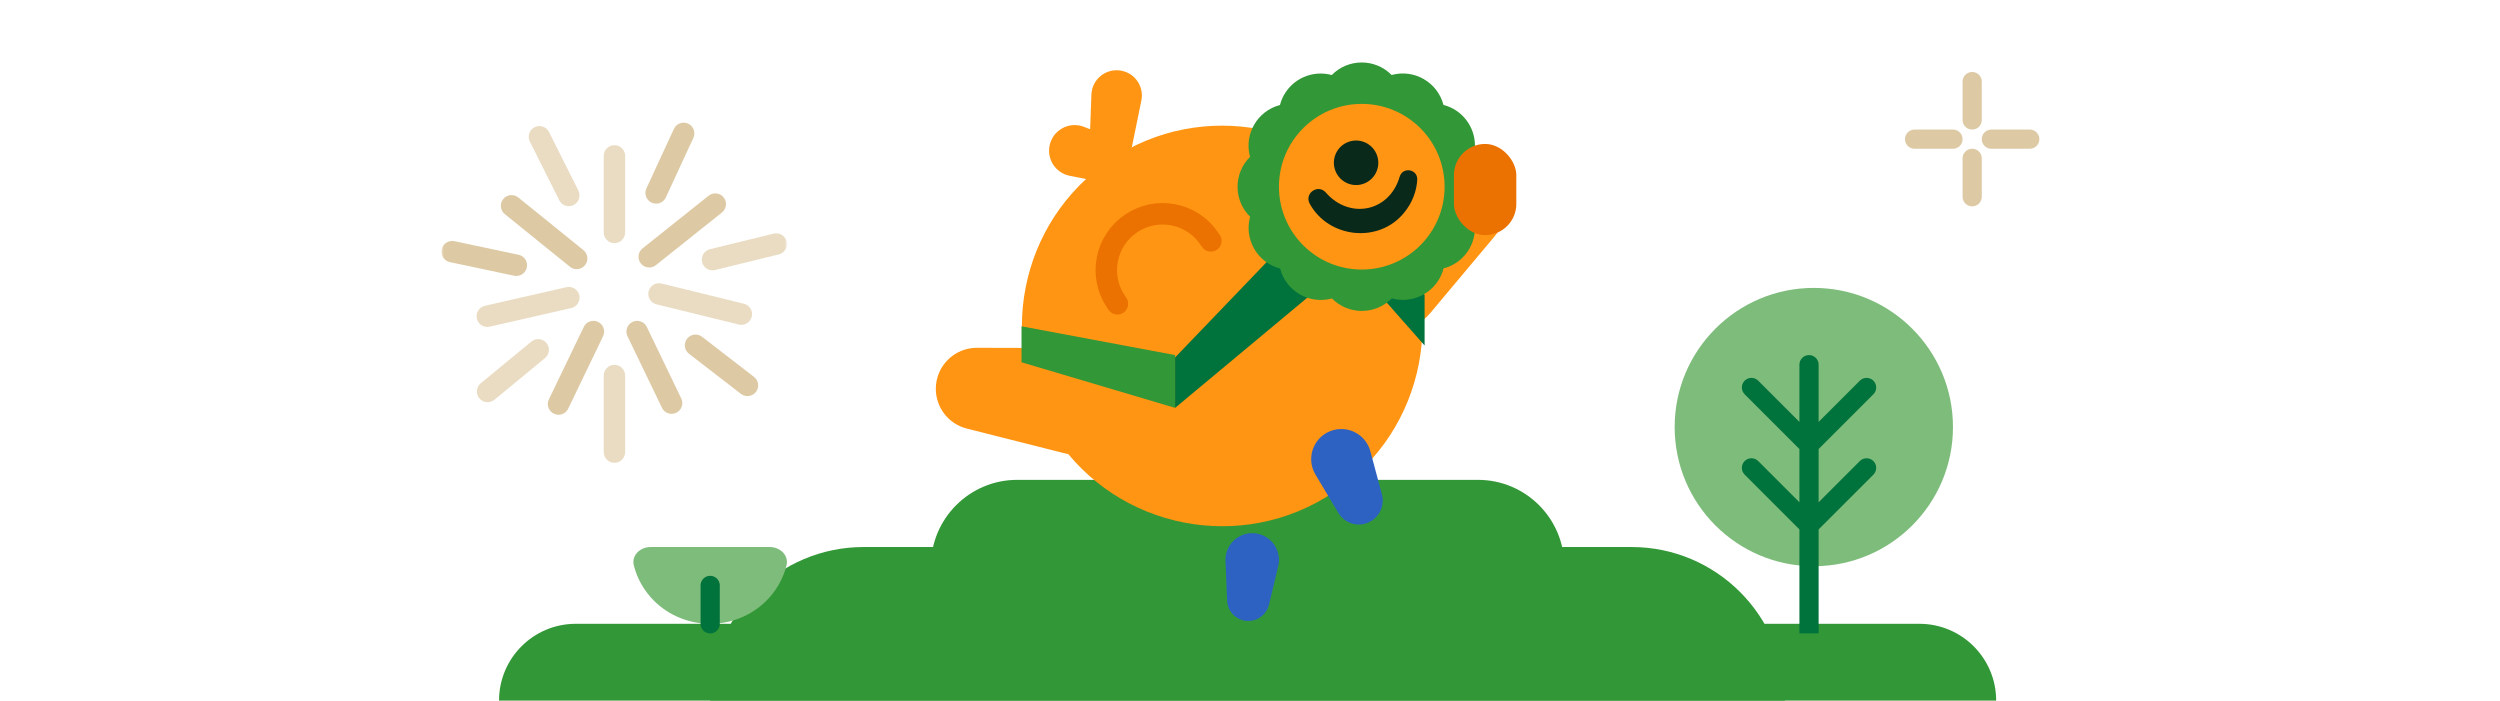<svg width="521" height="146" viewBox="0 0 521 146" fill="none" xmlns="http://www.w3.org/2000/svg">
<path d="M311.905 38.663C314.21 41.837 314.058 46.171 311.538 49.176L298.098 65.204C293.449 70.749 284.827 70.448 280.576 64.593C276.967 59.622 278.071 52.667 283.041 49.059L299.968 36.769C303.787 33.995 309.132 34.843 311.905 38.663Z" fill="#FF9512"/>
<path d="M104 146C104 137.163 111.163 130 120 130H400C408.837 130 416 137.163 416 146V146H104V146Z" fill="#329736"/>
<path d="M148 146C148 128.327 162.327 114 180 114H340C357.673 114 372 128.327 372 146V146H148V146Z" fill="#329736"/>
<path d="M194 118C194 108.059 202.059 100 212 100H308C317.941 100 326 108.059 326 118V118H194V118Z" fill="#329736"/>
<circle cx="254.703" cy="67.928" r="41.735" transform="rotate(-33.953 254.703 67.928)" fill="#FF9512"/>
<path d="M252.341 50.2L252.029 49.736C248.408 44.359 241.114 42.935 235.737 46.556V46.556C230.359 50.176 228.935 57.471 232.556 62.848L232.868 63.312" stroke="#EB7100" stroke-width="4.472" stroke-linecap="round"/>
<path fill-rule="evenodd" clip-rule="evenodd" d="M237.86 20.954C238.433 18.153 236.664 15.408 233.877 14.772C230.661 14.038 227.571 16.411 227.45 19.707L227.185 26.934L225.889 26.431C222.81 25.235 219.395 27.098 218.734 30.334C218.141 33.237 220.029 36.067 222.937 36.635L229.505 37.917C231.706 38.347 233.858 37.176 234.738 35.199C234.949 34.829 235.105 34.419 235.195 33.98L237.86 20.954Z" fill="#FF9512"/>
<path d="M195.024 81.006C195.014 84.927 197.674 88.353 201.477 89.314L221.757 94.439C228.772 96.212 235.585 90.92 235.604 83.685C235.619 77.542 230.653 72.55 224.51 72.534L203.593 72.481C198.873 72.469 195.036 76.285 195.024 81.006Z" fill="#FF9512"/>
<path d="M279.251 19.255C275.957 19.725 273.404 22.376 273.061 25.686L271.229 43.342C270.595 49.448 275.869 54.525 281.947 53.659C287.107 52.923 290.694 48.144 289.959 42.984L287.454 25.412C286.889 21.447 283.216 18.69 279.251 19.255Z" fill="#FF9512"/>
<path d="M212.886 68L244.886 74L244.886 85L212.886 75.5L212.886 68Z" fill="#329736"/>
<path d="M244.886 74.5L280.886 37L280.886 55L244.886 85L244.886 74.5Z" fill="#00723B"/>
<path d="M296.886 61.5L281.886 37L281.886 55L296.886 72L296.886 61.5Z" fill="#00723B"/>
<path d="M284.471 109.138C282.32 109.715 280.048 108.793 278.906 106.88L274.141 98.898C272.007 95.324 273.883 90.701 277.904 89.623V89.623C281.25 88.727 284.69 90.713 285.587 94.059L287.993 103.039C288.705 105.695 287.128 108.426 284.471 109.138V109.138Z" fill="#2D62C3"/>
<path d="M260.339 129.413C262.317 129.331 263.999 127.946 264.46 126.021L266.383 117.986C267.244 114.388 264.426 110.964 260.73 111.118V111.118C257.653 111.246 255.263 113.843 255.39 116.92L255.733 125.175C255.835 127.617 257.897 129.515 260.339 129.413V129.413Z" fill="#2D62C3"/>
<path d="M307.076 45.133C308.377 49.842 305.572 54.703 300.845 55.934L300.843 55.935L300.843 55.937C299.821 59.885 296.268 62.497 292.381 62.5C291.612 62.5 290.829 62.4 290.05 62.185C288.336 63.925 286.075 64.796 283.814 64.798C281.552 64.8 279.291 63.933 277.573 62.195C272.864 63.497 268.002 60.692 266.772 55.964L266.77 55.963L266.768 55.961C262.039 54.738 259.227 49.881 260.521 45.17C258.779 43.455 257.909 41.195 257.907 38.934C257.905 36.671 258.772 34.409 260.511 32.691C259.209 27.984 262.014 23.122 266.741 21.89L266.743 21.89L266.743 21.888C267.765 17.939 271.319 15.328 275.206 15.325C275.976 15.324 276.758 15.426 277.536 15.639L277.545 15.63C279.257 13.892 281.515 13.022 283.772 13.02C286.03 13.019 288.289 13.884 290.005 15.62L290.013 15.629C294.722 14.329 299.584 17.133 300.814 21.86L300.816 21.863L300.818 21.863C304.765 22.885 307.377 26.438 307.38 30.324C307.381 31.094 307.28 31.875 307.066 32.654C308.807 34.369 309.678 36.63 309.679 38.892C309.681 41.154 308.814 43.415 307.076 45.133Z" fill="#329736"/>
<path d="M301.054 38.899C301.062 48.431 293.341 56.166 283.807 56.174C274.273 56.182 266.539 48.459 266.532 38.927C266.524 29.393 274.246 21.658 283.779 21.65C293.313 21.643 301.047 29.365 301.054 38.899Z" fill="#FF9512"/>
<path d="M295.355 37.433C295.233 39.892 294.257 42.355 292.616 44.324C287.388 50.801 276.891 49.675 272.936 42.44C271.775 40.234 274.738 38.259 276.323 40.153C281.273 45.785 289.538 44.153 291.682 36.864C292.275 34.705 295.445 35.208 295.355 37.433Z" fill="#09291A"/>
<path d="M281.637 29.387C284.136 28.852 286.602 30.447 287.138 32.952C287.674 35.457 286.078 37.928 283.579 38.463C281.08 38.998 278.62 37.396 278.083 34.891C277.547 32.385 279.138 29.923 281.637 29.387Z" fill="#09291A"/>
<rect x="303" y="30" width="13" height="19" rx="6.5" fill="#EB7100"/>
<path d="M160.415 114C162.609 114 164.435 115.761 163.909 117.841C163.198 120.646 161.716 123.236 159.588 125.314C156.515 128.314 152.346 130 148 130C143.654 130 139.485 128.314 136.412 125.314C134.284 123.236 132.802 120.646 132.091 117.841C131.565 115.761 133.391 114 135.585 114L160.415 114Z" fill="#7EBC7B"/>
<path d="M148 130V122" stroke="#00723B" stroke-width="4" stroke-linecap="round" stroke-linejoin="round"/>
<circle cx="378" cy="89" r="29" fill="#7EBC7B"/>
<path d="M379 76C379 74.895 378.105 74 377 74C375.895 74 375 74.895 375 76H379ZM366.414 96.086C365.633 95.305 364.367 95.305 363.586 96.086C362.805 96.867 362.805 98.133 363.586 98.914L366.414 96.086ZM390.414 98.914C391.195 98.133 391.195 96.867 390.414 96.086C389.633 95.305 388.367 95.305 387.586 96.086L390.414 98.914ZM366.414 79.336C365.633 78.555 364.367 78.555 363.586 79.336C362.805 80.117 362.805 81.383 363.586 82.164L366.414 79.336ZM390.414 82.164C391.195 81.383 391.195 80.117 390.414 79.336C389.633 78.555 388.367 78.555 387.586 79.336L390.414 82.164ZM375 109.5V132H379V109.5H375ZM378.414 108.086L366.414 96.086L363.586 98.914L375.586 110.914L378.414 108.086ZM378.414 110.914L390.414 98.914L387.586 96.086L375.586 108.086L378.414 110.914ZM375 76V92.75H379V76H375ZM375 92.75V109.5H379V92.75H375ZM378.414 91.336L366.414 79.336L363.586 82.164L375.586 94.164L378.414 91.336ZM378.414 94.164L390.414 82.164L387.586 79.336L375.586 91.336L378.414 94.164Z" fill="#00723B"/>
<mask id="mask0_548_4614" style="mask-type:luminance" maskUnits="userSpaceOnUse" x="92" y="25" width="72" height="72">
<path d="M164 25H92V97H164V25Z" fill="white"/>
</mask>
<g mask="url(#mask0_548_4614)">
<path d="M128.048 50.672C126.815 50.672 125.815 49.672 125.815 48.438V32.487C125.815 31.254 126.815 30.254 128.048 30.254C129.281 30.254 130.281 31.254 130.281 32.487V48.438C130.281 49.672 129.281 50.672 128.048 50.672Z" fill="#EADCC2"/>
<path d="M128.048 96.449C126.815 96.449 125.815 95.45 125.815 94.216V78.265C125.815 77.032 126.815 76.032 128.048 76.032C129.281 76.032 130.281 77.032 130.281 78.265V94.216C130.281 95.45 129.281 96.449 128.048 96.449Z" fill="#EADCC2"/>
<path d="M120.182 56.095C119.689 56.095 119.193 55.933 118.78 55.599L105.202 44.624C104.243 43.849 104.094 42.443 104.869 41.484C105.644 40.525 107.05 40.376 108.009 41.151L121.587 52.126C122.546 52.901 122.695 54.307 121.92 55.266C121.479 55.812 120.833 56.095 120.182 56.095Z" fill="#DDC9A4"/>
<path d="M101.552 68.136C100.533 68.136 99.612 67.434 99.376 66.399C99.102 65.197 99.854 64 101.057 63.725L118.046 59.848C119.248 59.573 120.446 60.325 120.72 61.527C120.995 62.73 120.242 63.927 119.04 64.201L102.05 68.08C101.883 68.118 101.716 68.136 101.552 68.136Z" fill="#EADCC2"/>
<path d="M116.395 86.437C116.07 86.437 115.741 86.366 115.428 86.215C114.317 85.68 113.85 84.345 114.385 83.235L121.66 68.129C122.195 67.018 123.529 66.551 124.64 67.086C125.751 67.621 126.218 68.956 125.683 70.067L118.409 85.172C118.024 85.971 117.227 86.437 116.395 86.437Z" fill="#DDC9A4"/>
<path d="M139.961 86.241C139.131 86.241 138.333 85.775 137.948 84.977L130.768 70.067C130.232 68.956 130.7 67.621 131.81 67.086C132.922 66.551 134.257 67.018 134.792 68.129L141.972 83.039C142.507 84.15 142.04 85.485 140.929 86.02C140.616 86.17 140.286 86.241 139.961 86.241Z" fill="#DDC9A4"/>
<path d="M154.499 67.698C154.323 67.698 154.144 67.676 153.965 67.632L136.804 63.421C135.606 63.126 134.874 61.917 135.168 60.72C135.461 59.522 136.67 58.789 137.869 59.083L155.03 63.296C156.227 63.59 156.96 64.799 156.666 65.997C156.416 67.016 155.503 67.698 154.499 67.698Z" fill="#EADCC2"/>
<path d="M135.299 55.746C134.643 55.746 133.993 55.458 133.552 54.906C132.783 53.941 132.941 52.536 133.905 51.767L147.672 40.789C148.636 40.02 150.041 40.178 150.81 41.143C151.579 42.107 151.421 43.512 150.456 44.281L136.69 55.259C136.279 55.587 135.787 55.746 135.299 55.746Z" fill="#DDC9A4"/>
<path d="M136.733 42.439C136.419 42.439 136.101 42.373 135.798 42.232C134.678 41.715 134.19 40.388 134.708 39.269L140.446 26.859C140.964 25.739 142.29 25.252 143.41 25.769C144.53 26.287 145.017 27.614 144.5 28.733L138.762 41.143C138.384 41.959 137.577 42.439 136.733 42.439Z" fill="#DDC9A4"/>
<path d="M118.544 42.962C117.725 42.962 116.938 42.51 116.546 41.728L110.421 29.505C109.868 28.403 110.315 27.061 111.417 26.509C112.52 25.956 113.861 26.402 114.414 27.505L120.538 39.728C121.091 40.83 120.645 42.172 119.543 42.725C119.222 42.885 118.88 42.962 118.544 42.962Z" fill="#EADCC2"/>
<path d="M107.611 57.512C107.458 57.512 107.303 57.496 107.146 57.462L93.771 54.63C92.564 54.374 91.794 53.189 92.049 51.982C92.305 50.776 93.49 50.005 94.696 50.261L108.072 53.094C109.278 53.349 110.049 54.535 109.794 55.741C109.571 56.792 108.644 57.512 107.611 57.512Z" fill="#DDC9A4"/>
<path d="M101.615 83.822C100.971 83.822 100.331 83.544 99.889 83.008C99.106 82.056 99.242 80.649 100.194 79.865L110.748 71.174C111.7 70.39 113.108 70.527 113.891 71.479C114.675 72.431 114.539 73.838 113.587 74.622L103.033 83.313C102.617 83.655 102.114 83.822 101.615 83.822Z" fill="#EADCC2"/>
<path d="M155.768 82.545C155.291 82.545 154.811 82.392 154.405 82.079L143.584 73.723C142.608 72.97 142.427 71.567 143.181 70.591C143.935 69.615 145.337 69.435 146.313 70.188L157.134 78.544C158.111 79.298 158.291 80.7 157.537 81.676C157.097 82.246 156.436 82.545 155.768 82.545Z" fill="#DDC9A4"/>
<path d="M148.485 56.336C147.48 56.336 146.567 55.653 146.318 54.633C146.025 53.436 146.758 52.227 147.956 51.934L161.236 48.683C162.433 48.39 163.643 49.123 163.936 50.321C164.229 51.519 163.496 52.727 162.298 53.021L149.018 56.271C148.84 56.315 148.661 56.336 148.485 56.336Z" fill="#EADCC2"/>
</g>
<path d="M411 17V25" stroke="#DDC9A4" stroke-width="4" stroke-linecap="round"/>
<path d="M411 33V41" stroke="#DDC9A4" stroke-width="4" stroke-linecap="round"/>
<path d="M407 29H399" stroke="#DDC9A4" stroke-width="4" stroke-linecap="round"/>
<path d="M423 29H415" stroke="#DDC9A4" stroke-width="4" stroke-linecap="round"/>
</svg>
